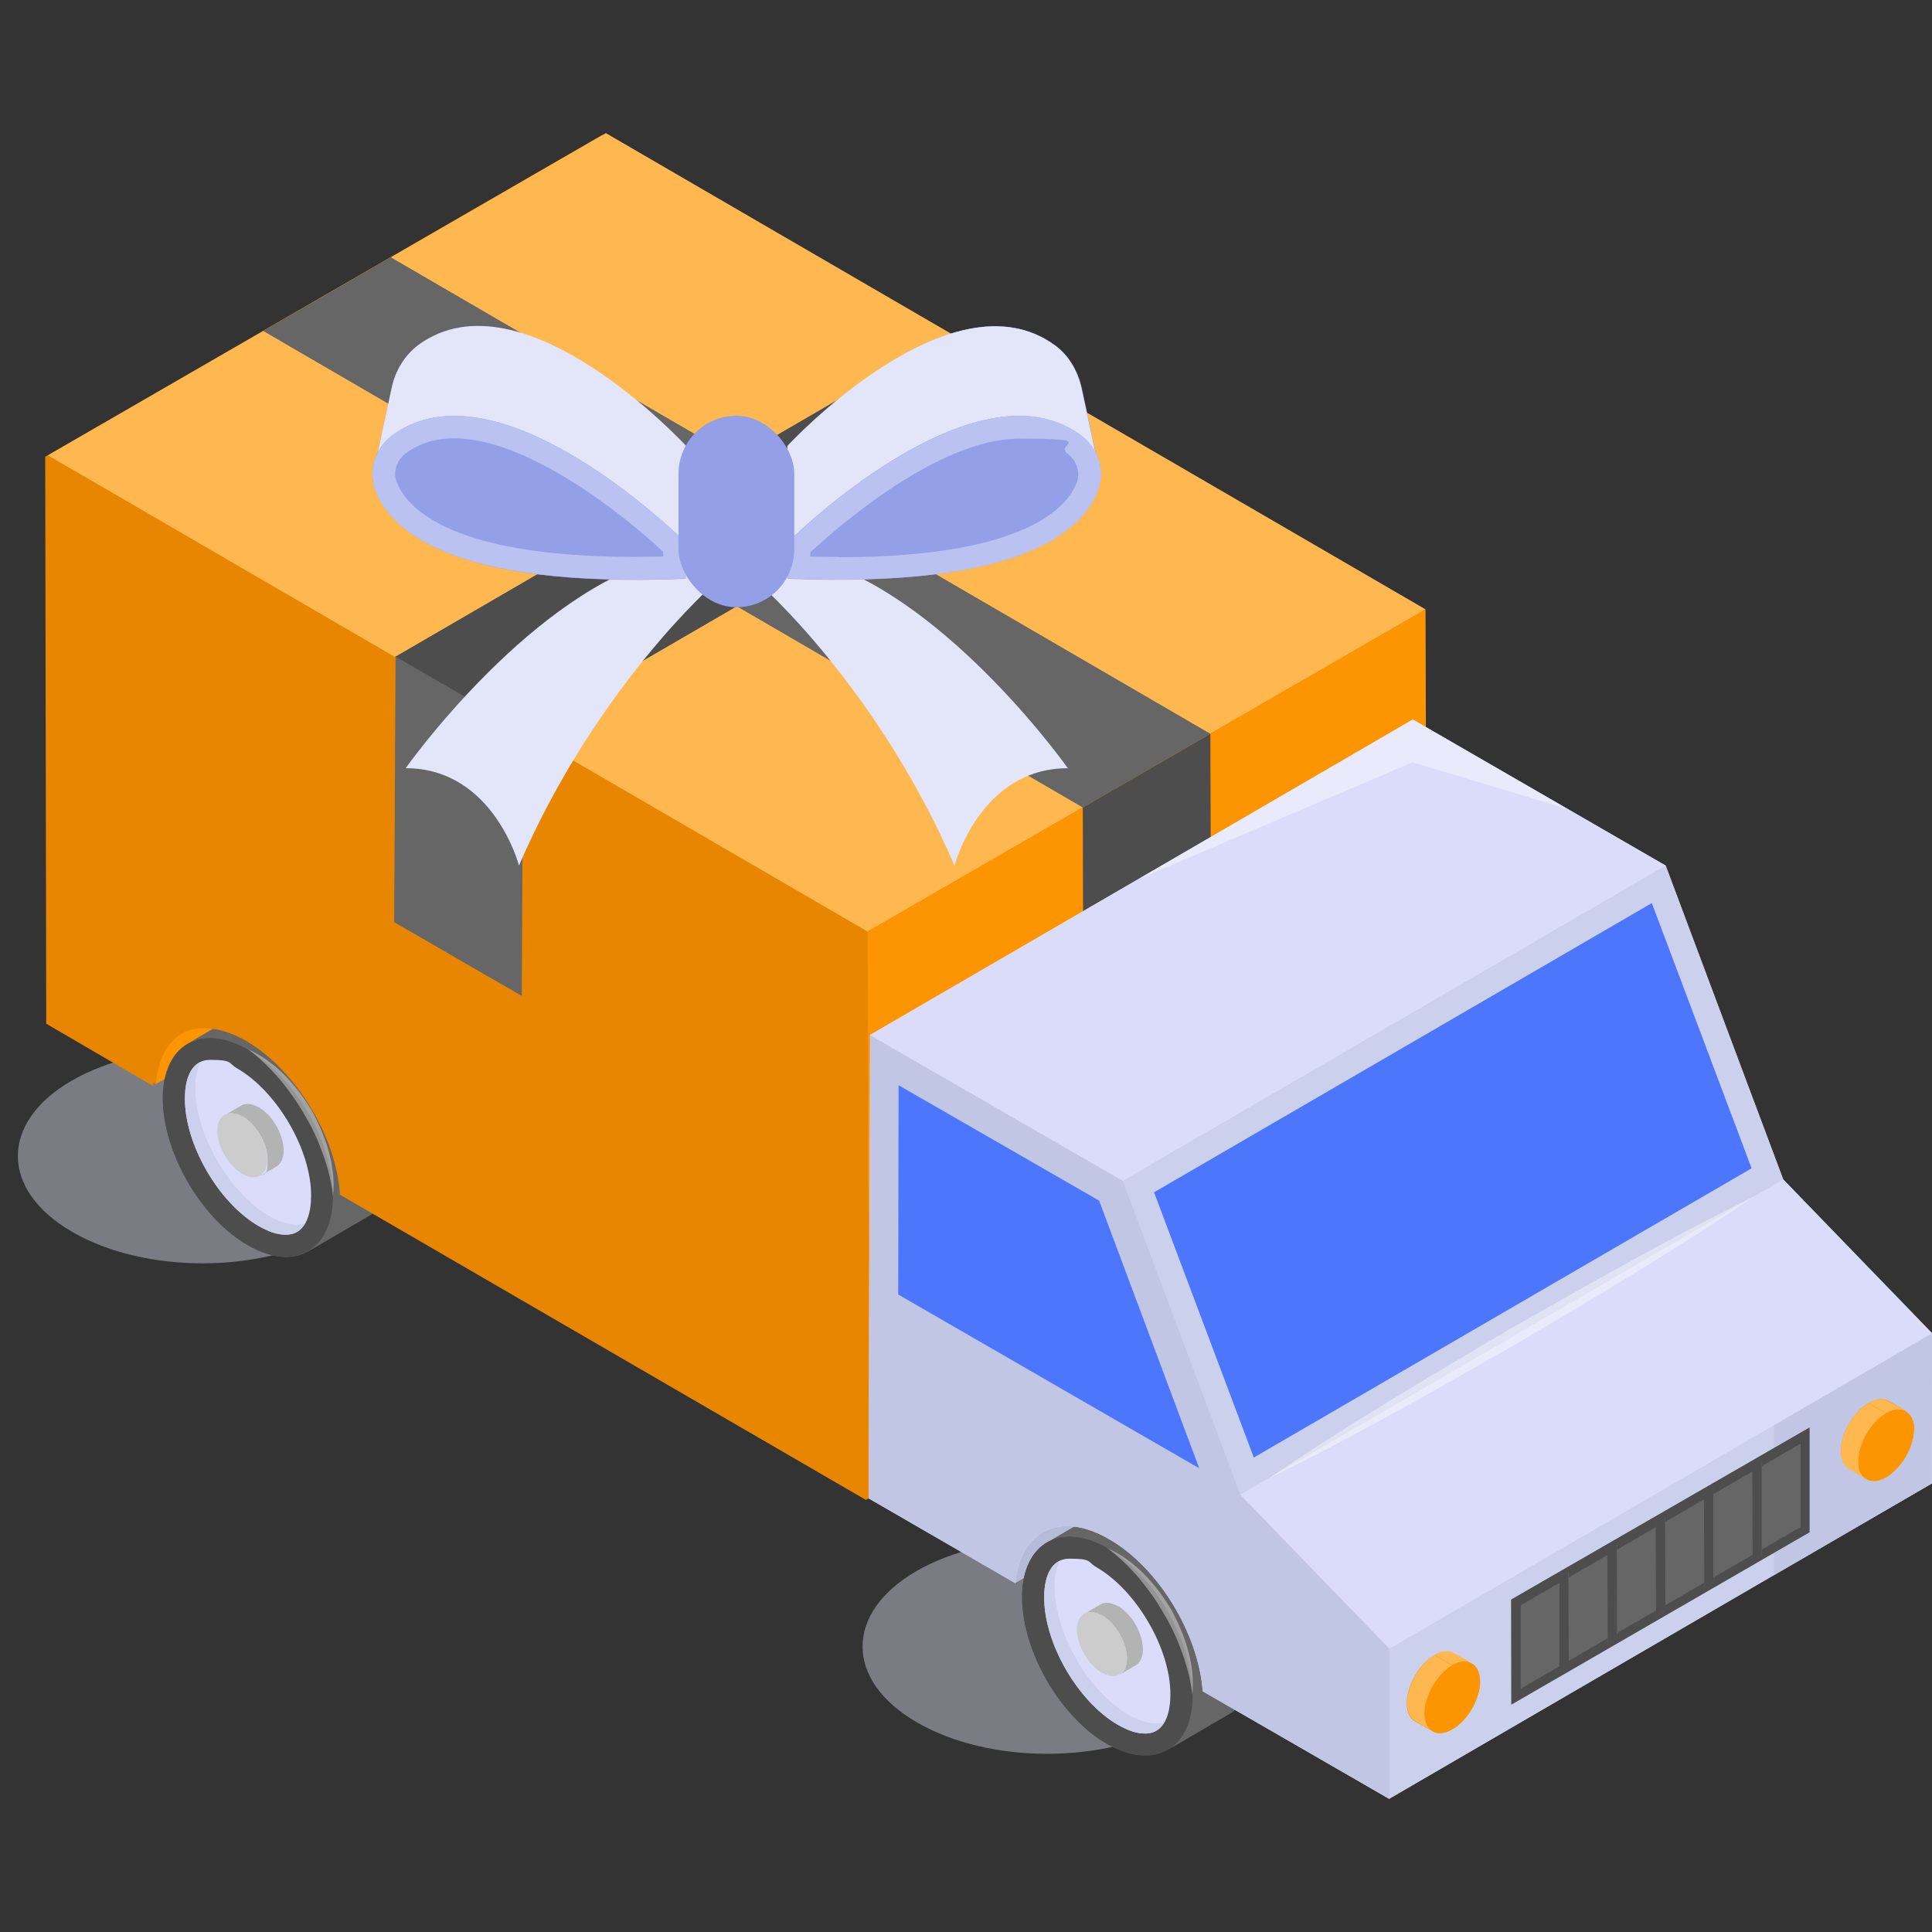 <?xml version="1.0" encoding="UTF-8"?> <svg xmlns="http://www.w3.org/2000/svg" id="Layer_1" version="1.1" viewBox="0 0 555.8 555.8"><rect x="0" y="0" width="555.8" height="555.8" fill="#333333" stroke="none"/><defs><style> .st0 { fill: #93a0e7; } .st1 { fill: #ffb850; } .st2 { fill: #b6bbd8; } .st3 { fill: #b9c2f0; } .st4 { fill: #4d4d4d; } .st5, .st6 { fill: #fff; } .st7, .st6 { opacity: .4; } .st8 { fill: #cbd0ed; } .st9 { isolation: isolate; } .st10 { fill: #666; } .st11 { fill: #dbdcfa; } .st12 { fill: #fd9401; } .st13 { fill: #4c77fc; } .st14 { fill: #e3e6f9; } .st15 { fill: #ccc; } .st16 { fill: #b3b3b3; } .st17 { fill: #e88602; } .st18 { opacity: 0; } .st19 { fill: #c1c6e5; } </style></defs><g><g class="st7"><path class="st14" d="M338.6,452.1c20.8,12,20.9,31.4.2,43.4-20.7,12-54.2,12.1-75,0-20.8-12-20.9-31.5-.2-43.5,20.7-12,54.2-12,75,0Z"></path></g><g class="st7"><path class="st14" d="M95.6,311c20.8,12,20.9,31.4.2,43.4-20.7,12-54.2,12.1-75,0-20.8-12-20.9-31.5-.2-43.5,20.7-12,54.2-12,75,0Z"></path></g><g><g><polygon class="st2" points="292.2 412.2 448.3 321.5 448.2 364.7 292.1 455.4 292.2 412.2"></polygon><g><g class="st9"><g><path class="st4" d="M360.8,477.3c0,7.7-2.8,13.2-7.1,15.7l-17.8,10.3c.4-.3.9-.6,1.4-.9-4.5,3.6-11.3,3.6-18.8-.8-13.5-7.8-24.4-26.7-24.4-42.3,0-8.1,3.1-13.7,8-16.1,0,0,0,0,.2,0l16.8-9.9c4.5-2.5,10.7-2.2,17.5,1.7,13.5,7.9,24.4,26.8,24.4,42.3Z"></path><path class="st10" d="M360.9,477.3c0,7.7-2.8,13.2-7.1,15.7l-17.8,10.4c4.4-2.6,7.1-8,7.1-15.8,0-15.5-10.9-34.4-24.4-42.2-6.8-3.9-13-4.3-17.4-1.7l17.8-10.4c4.5-2.5,10.6-2.2,17.5,1.7,13.5,7.8,24.4,26.8,24.4,42.3Z"></path><path class="st4" d="M318.6,445.5c-13.5-7.8-24.5-1.6-24.6,13.9,0,15.5,10.9,34.5,24.4,42.3,13.5,7.8,24.5,1.6,24.6-14,0-15.5-10.9-34.4-24.4-42.2Z"></path><path class="st11" d="M329.4,498.7c-2.3,0-5-.9-7.8-2.5-11.5-6.7-21.3-23.5-21.2-36.8,0-3.3.7-11,7.3-11s5,.9,7.8,2.5c11.5,6.7,21.3,23.5,21.2,36.7,0,3.3-.7,11.1-7.2,11.1h0Z"></path><path class="st8" d="M335.1,495.2c-1.1,2-2.8,3.5-5.7,3.5s-4.9-.9-7.8-2.5c-11.5-6.6-21.3-23.5-21.2-36.8,0-2.8.5-8.6,4.5-10.4-1.3,2.5-1.5,5.6-1.5,7.5,0,13.3,9.7,30.1,21.2,36.8,2.8,1.6,5.6,2.5,7.8,2.5s2-.2,2.7-.5Z"></path></g></g><g class="st9"><path class="st16" d="M316.5,461.6l-4.6,2.7c1.3-.8,3.1-.7,5.1.5l4.6-2.7c-2-1.2-3.8-1.3-5.1-.5Z"></path><path class="st16" d="M322.1,481.8l4.6-2.7c1.3-.8,2.1-2.3,2.1-4.6,0-4.6-3.2-10.2-7.2-12.5l-4.6,2.7c4,2.3,7.2,7.9,7.2,12.5,0,2.3-.8,3.9-2.1,4.6Z"></path><path class="st15" d="M317.1,464.7c-4-2.3-7.3-.4-7.3,4.1,0,4.6,3.3,10.2,7.2,12.4,4,2.3,7.2.4,7.2-4.1,0-4.6-3.2-10.2-7.2-12.5Z"></path></g></g><path class="st6" d="M343,487.7c-.4-4.2-1.5-8.3-2.9-12.2-1.4-3.9-3.1-7.7-5.3-11.3-2-3.6-4.5-7-7.1-10.2-2.7-3.1-5.7-6.1-9.1-8.6,7.9,3.5,13.9,10.3,18.3,17.6,4.1,7.5,7,16.1,6.1,24.6Z"></path></g><polygon class="st12" points="45 268.8 201.1 178 201 221.2 44.8 311.9 45 268.8"></polygon><g><g class="st9"><g><path class="st10" d="M113.6,333.9c0,7.7-2.8,13.1-7.1,15.7l-17.8,10.4c.5-.3.9-.6,1.4-1-4.5,3.6-11.3,3.6-18.8-.8-13.5-7.8-24.4-26.6-24.4-42.2,0-8.1,3.1-13.7,8-16.1,0,0,0,0,.2,0h0l16.8-9.9c4.5-2.5,10.7-2.2,17.4,1.7,13.5,7.9,24.4,26.8,24.4,42.3Z"></path><path class="st10" d="M113.6,333.8c0,7.7-2.8,13.2-7.1,15.7l-17.8,10.4c4.4-2.6,7.1-8,7.1-15.8,0-15.5-10.9-34.4-24.4-42.2-6.8-3.9-13-4.3-17.4-1.7l17.8-10.4c4.5-2.5,10.6-2.2,17.5,1.7,13.5,7.8,24.4,26.8,24.4,42.3Z"></path><path class="st4" d="M71.4,302c-13.5-7.8-24.5-1.6-24.6,13.9,0,15.5,10.9,34.5,24.4,42.3,13.5,7.8,24.5,1.6,24.6-14,0-15.5-10.9-34.4-24.4-42.2Z"></path><path class="st11" d="M82.2,355.2c-2.3,0-5-.9-7.8-2.5-11.5-6.7-21.3-23.5-21.2-36.8,0-3.3.7-11,7.3-11s5,.9,7.8,2.5c11.5,6.7,21.3,23.5,21.2,36.7,0,3.3-.7,11.1-7.2,11.1h0Z"></path><path class="st8" d="M87.9,351.7c-1.1,2-2.8,3.5-5.7,3.5s-4.9-.9-7.8-2.5c-11.5-6.6-21.3-23.5-21.2-36.8,0-2.8.5-8.6,4.5-10.4-1.3,2.5-1.5,5.6-1.5,7.5,0,13.3,9.7,30.1,21.2,36.8,2.8,1.6,5.6,2.5,7.8,2.5s2-.2,2.7-.5Z"></path></g></g><g class="st9"><path class="st16" d="M69.3,318.1l-4.6,2.7c1.3-.8,3.1-.7,5.1.5l4.6-2.7c-2-1.2-3.8-1.3-5.1-.5Z"></path><path class="st16" d="M74.9,338.3l4.6-2.7c1.3-.8,2.1-2.3,2.1-4.6,0-4.6-3.2-10.2-7.2-12.5l-4.6,2.7c4,2.3,7.2,7.9,7.2,12.5s-.8,3.9-2.1,4.6Z"></path><path class="st15" d="M69.8,321.2c-4-2.3-7.3-.4-7.3,4.1s3.3,10.2,7.2,12.4c4,2.3,7.2.4,7.2-4.1,0-4.6-3.2-10.2-7.2-12.5Z"></path></g></g><g class="st9"><g><path class="st17" d="M409.6,339l-160.5,92.5h0c0,0,0,0,0,0l-151.3-87.8c-1-16.6-12.7-35.9-26.9-44.2-14.1-8.1-25.9-2.5-26.9,12.9l-30.7-17.9-.3-163.1L173.3,38.8l235.9,137,.4,163.2Z"></path><path class="st17" d="M250.1,431.2l-151.4-87.9c-1-16.6-12.7-35.9-26.9-44.2-14.2-8.2-25.9-2.4-26.9,12.8l-30.7-17.8-.4-163.1,235.8,137.1.5,163.1Z"></path><polygon class="st1" points="249.6 268 13.8 131 174.3 38.3 410.1 175.3 249.6 268"></polygon><polygon class="st12" points="410.1 175.3 410.6 338.5 250 431.2 249.6 268 410.1 175.3"></polygon><polygon class="st10" points="75.7 95.2 112.4 74 348.2 211.1 311.5 232.3 75.7 95.2"></polygon><polygon class="st4" points="310.3 117.3 150.2 210.3 113.6 189 273.7 96 310.3 117.3"></polygon></g><polygon class="st4" points="348.2 211.1 348.7 374.2 311.9 395.4 311.5 232.3 348.2 211.1"></polygon><polygon class="st10" points="113.8 188.9 113.4 265.3 150.1 286.5 150.5 210.1 113.8 188.9"></polygon></g><g><g class="st9"><g><path class="st11" d="M555.8,383.6v43.1c0,0-45.4,26.3-45.4,26.3l-110.8,64.5-53.6-31c-1.2-16.5-12.7-35.6-26.9-43.7-14-8.2-25.6-2.5-27,12.6l-42.2-24.4.4-133.3,156.2-90.7,72.7,42,33.8,90.3,42.9,44.3Z"></path><polygon class="st11" points="356.8 430 513 339.3 555.8 383.6 399.7 474.3 356.8 430"></polygon><polygon class="st8" points="399.7 474.3 555.8 383.6 555.7 426.8 399.6 517.5 399.7 474.3"></polygon><polygon class="st19" points="510.4 410 510.4 453.1 555.7 426.8 555.8 383.6 510.4 410"></polygon><polygon class="st8" points="322.9 339.7 479.1 249 513 339.3 356.8 430 322.9 339.7"></polygon><polygon class="st11" points="250.3 297.8 406.4 207 479.1 249 322.9 339.7 250.3 297.8"></polygon><path class="st19" d="M399.7,474.3v43.2c0,0-53.7-30.9-53.7-30.9-1.2-16.5-12.7-35.6-26.9-43.8-14.1-8.2-25.7-2.5-27,12.7l-42.2-24.4.4-133.3,72.7,41.9,33.9,90.4,42.8,44.2Z"></path><polygon class="st13" points="332 343 475.2 259.8 503.9 336.1 360.7 419.3 332 343"></polygon></g><polygon class="st13" points="345 422.4 258.4 372.4 258.5 312.2 316.2 345.4 345 422.4"></polygon></g><g><polygon class="st10" points="520.6 440.8 434.8 490.4 434.7 460.2 520.6 410.7 520.6 440.8"></polygon><g><polygon class="st4" points="465.1 444.3 465.1 445.8 465.2 469.8 465.2 471.3 462.5 472.9 462.5 471.3 462.4 447.3 462.4 445.8 465.1 444.3"></polygon><g class="st9"><path class="st4" d="M434.7,460.2l85.8-49.5v30.1c0,0-85.7,49.5-85.7,49.5v-30.1ZM518,439.3v-24c0,0-11.2,6.5-11.2,6.5v-1.5s-2.6,1.5-2.6,1.5v1.5s-11.3,6.5-11.3,6.5v-1.5s-2.6,1.5-2.6,1.5v1.5s-11.2,6.5-11.2,6.5v-1.5s-2.7,1.5-2.7,1.5v1.5s-11.2,6.5-11.2,6.5v-1.5s-2.7,1.5-2.7,1.5v1.5s-11.2,6.5-11.2,6.5v-1.5s-2.6,1.5-2.6,1.5v1.5s-11.2,6.5-11.2,6.5v24c0,0,11.2-6.5,11.2-6.5v1.5s2.6-1.5,2.6-1.5v-1.5s11.2-6.5,11.2-6.5v1.5s2.7-1.5,2.7-1.5v-1.5s11.2-6.5,11.2-6.5v1.5s2.7-1.5,2.7-1.5v-1.5s11.2-6.5,11.2-6.5v1.5s2.6-1.5,2.6-1.5v-1.5s11.3-6.5,11.3-6.5v1.5s2.6-1.5,2.6-1.5v-1.5s11.2-6.5,11.2-6.5"></path><polygon class="st4" points="506.8 420.2 506.8 421.7 506.8 445.7 506.8 447.3 504.2 448.8 504.2 447.3 504.1 423.3 504.1 421.7 506.8 420.2"></polygon></g><polygon class="st4" points="451.2 452.3 451.2 453.8 451.3 477.8 451.3 479.4 448.6 480.9 448.6 479.3 448.6 455.3 448.6 453.8 451.2 452.3"></polygon><polygon class="st4" points="479 436.2 479 437.8 479.1 461.8 479.1 463.3 476.4 464.8 476.4 463.3 476.3 439.3 476.3 437.8 479 436.2"></polygon><polygon class="st4" points="492.8 428.2 492.9 429.8 492.9 453.8 492.9 455.3 490.3 456.8 490.3 455.3 490.2 431.3 490.2 429.8 492.8 428.2"></polygon></g></g><g><g class="st9"><path class="st12" d="M550.6,411.2c0,5-3.6,11.2-8,13.7-2.4,1.4-4.5,1.4-5.9.4l-4.8-2.8c-1.4-.8-2.3-2.6-2.3-5.1,0-5.1,3.6-11.3,8-13.8,2.2-1.3,4.1-1.4,5.7-.6l5.1,3c-.2,0-.3-.2-.4,0,1.7.8,2.7,2.6,2.7,5.2Z"></path></g><g class="st9"><path class="st12" d="M425.8,483.7c0,5.1-3.6,11.3-8,13.8-2.5,1.4-4.7,1.4-6.1.3l-4.7-2.6c-1.4-.8-2.3-2.6-2.3-5.2,0-5,3.5-11.3,7.9-13.8,2.2-1.3,4.2-1.4,5.7-.5l4.7,2.8c1.7.7,2.7,2.5,2.7,5.2Z"></path></g></g><g><g class="st9"><path class="st1" d="M543.2,403.1l5.1,2.9c-1.5-.8-3.5-.7-5.7.5l-5.1-2.9c2.2-1.3,4.2-1.4,5.7-.5Z"></path><path class="st1" d="M537,425.5l-5.1-2.9c-1.4-.8-2.3-2.6-2.3-5.1,0-5,3.5-11.3,7.9-13.8l5.1,2.9c-4.4,2.5-7.9,8.8-7.9,13.8,0,2.5.9,4.3,2.3,5.1Z"></path><path class="st12" d="M542.6,406.6c4.4-2.5,8-.5,8,4.6s-3.6,11.2-8,13.8c-4.4,2.5-8,.5-8-4.5,0-5,3.5-11.3,7.9-13.8Z"></path></g><g class="st9"><path class="st1" d="M418.4,475.6l5.1,2.9c-1.5-.8-3.5-.7-5.7.5l-5.1-2.9c2.2-1.3,4.2-1.4,5.7-.5Z"></path><path class="st1" d="M412.2,498l-5.1-2.9c-1.4-.8-2.3-2.6-2.3-5.1,0-5,3.5-11.3,7.9-13.8l5.1,2.9c-4.4,2.5-7.9,8.8-7.9,13.8,0,2.5.9,4.3,2.3,5.1Z"></path><path class="st12" d="M417.8,479.1c4.4-2.5,8-.5,8,4.6,0,5-3.6,11.2-8,13.8-4.4,2.5-8,.5-8-4.5,0-5,3.5-11.3,7.9-13.8Z"></path></g></g><g class="st18"><polygon class="st5" points="416.4 386.9 374.9 411.1 374.6 318.3 416.1 294.1 416.4 386.9"></polygon><polygon class="st5" points="461.4 360.8 437.7 374.6 437.4 281.7 461.1 268 461.4 360.8"></polygon></g><g class="st18"><polygon class="st5" points="325.6 411.2 302.9 398.1 289.7 330.1 312.3 343.2 325.6 411.2"></polygon><polygon class="st5" points="291.2 391.4 278.3 383.9 265 315.9 277.9 323.3 291.2 391.4"></polygon></g></g><path class="st6" d="M95.8,344.2c-.4-4.2-1.5-8.3-2.9-12.2-1.4-3.9-3.1-7.7-5.3-11.3-2-3.6-4.5-7-7.1-10.2-2.7-3.1-5.7-6.1-9.1-8.6,7.9,3.5,13.9,10.3,18.3,17.6,4.1,7.5,7,16.1,6.1,24.6Z"></path><polygon class="st6" points="450.9 232.7 406.4 207 327.5 252.9 406.4 219.3 450.9 232.7"></polygon><path class="st6" d="M504.6,344.2c-22.3,15.2-45.4,28.8-68.5,42.5-23.4,13.3-46.7,26.7-70.9,38.5,22.2-15.2,45.4-28.8,68.5-42.5,23.4-13.3,46.7-26.6,70.9-38.5Z"></path></g></g><g><g><g><path class="st14" d="M218.3,167.8s34,29.6,56.3,81.2c0,0,7.3-28,32.6-28,0,0-33.6-47.6-71.2-59.6l-17.6,6.3Z"></path><path class="st0" d="M316,140.5c-3.9,11.5-21.1,28.8-89.4,26v-38.2s46.9-50.8,76.9-29c4,2.9,6.6,7.4,7.7,12.3l4,18.5c1.6,3.2,2,6.9.8,10.4Z"></path></g><g><path class="st14" d="M205.6,167.8s-34,29.6-56.3,81.2c0,0-7.3-28-32.6-28,0,0,33.6-47.6,71.2-59.6l17.6,6.3Z"></path><path class="st0" d="M197.3,128.3v38.2c-68.4,2.9-85.5-14.5-89.5-26-1.2-3.6-.7-7.3.9-10.5l4-18.4c1.1-4.8,3.7-9.4,7.7-12.3,30-21.8,76.9,29,76.9,29Z"></path><path class="st14" d="M315.1,130.1c-1-1.9-2.4-3.6-4.2-4.9-30.8-22.6-84.4,30.9-84.4,30.9v-27.8s46.9-50.8,76.9-29c4,2.9,6.6,7.4,7.7,12.3l4,18.6Z"></path><path class="st14" d="M197.3,128.3v27.8s-53.6-53.5-84.4-30.9c-1.8,1.3-3.2,3-4.2,4.9l4-18.6c1-4.8,3.7-9.3,7.7-12.3,30-21.8,76.9,29,76.9,29Z"></path><path class="st3" d="M226.6,156.1s53.6-53.5,84.4-30.9c4.7,3.5,7,9.7,5.1,15.3-3.9,11.5-21.1,28.9-89.5,25.9v-10.3Z"></path><path class="st0" d="M241.3,160.2c-2.6,0-5.4,0-8.2-.1v-1.2c7.7-7.1,36.8-32.7,60.1-32.7s10,1.4,13.9,4.3c2.5,1.9,3.7,5.2,2.8,7.9-2.2,6.6-13.4,21.9-68.6,21.9Z"></path><path class="st3" d="M197.3,156.1s-53.6-53.5-84.4-30.9c-4.7,3.5-7,9.7-5.1,15.3,3.9,11.5,21.1,28.9,89.5,25.9v-10.3Z"></path><path class="st0" d="M182.6,160.2c-55.2,0-66.3-15.3-68.6-21.9-.9-2.7.2-6.1,2.8-7.9,3.9-2.9,8.5-4.3,13.9-4.3,21.1,0,48.9,22.1,60.1,32.7v1.3c-2.8,0-5.5.1-8.2.1h0Z"></path></g></g><rect class="st0" x="195.2" y="119.6" width="33.3" height="55.1" rx="16.7" ry="16.7"></rect></g></svg> 